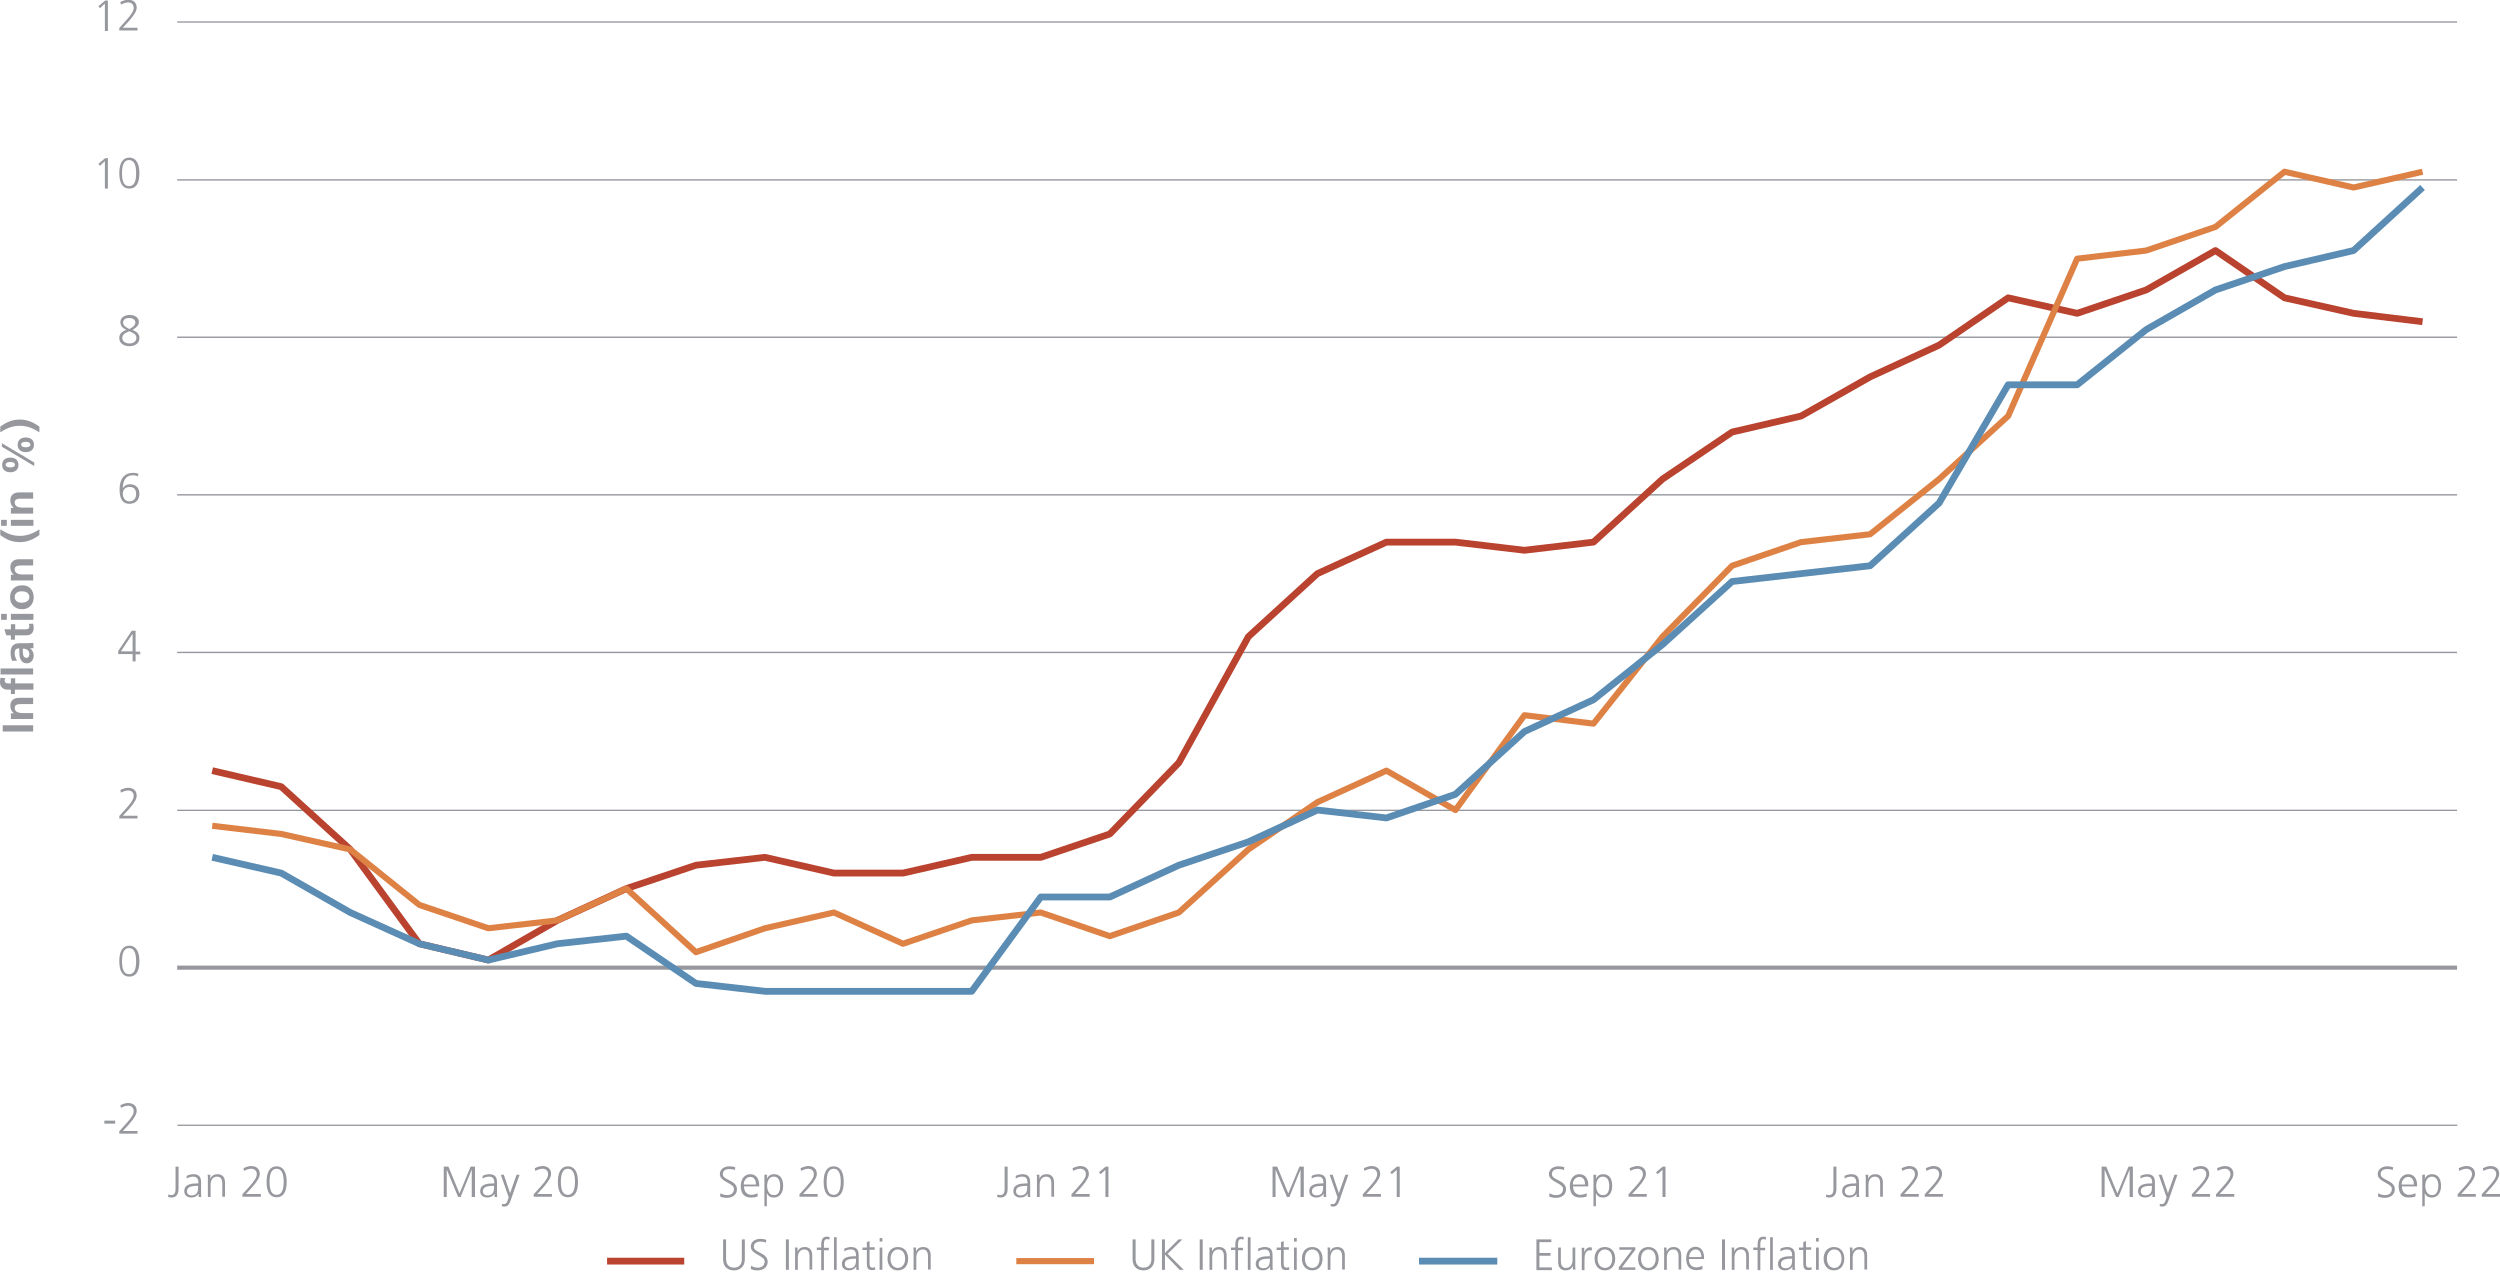 <?xml version="1.0" encoding="utf-8"?>
<!-- Generator: Adobe Illustrator 26.5.0, SVG Export Plug-In . SVG Version: 6.00 Build 0)  -->
<svg version="1.1" id="Ebene_1" xmlns="http://www.w3.org/2000/svg" xmlns:xlink="http://www.w3.org/1999/xlink" x="0px" y="0px"
	 viewBox="0 0 920 472" style="enable-background:new 0 0 920 472;" xml:space="preserve">
<style type="text/css">
	.st0{fill:none;stroke:#96989E;stroke-width:0.5;stroke-linejoin:round;stroke-miterlimit:10;}
	.st1{fill:none;stroke:#96989E;stroke-width:1.5;stroke-linejoin:round;stroke-miterlimit:10;}
	.st2{fill:none;stroke:#B9432F;stroke-width:2.5;stroke-linejoin:round;stroke-miterlimit:10;}
	.st3{fill:none;stroke:#DE8144;stroke-width:2.25;stroke-linejoin:round;stroke-miterlimit:10;}
	.st4{fill:none;stroke:#5A8CB4;stroke-width:2.5;stroke-linejoin:round;stroke-miterlimit:10;}
	.st5{fill:#96989E;}
</style>
<g>
	<path class="st0" d="M65.3,414.1h839 M65.2,298.2h839 M65.2,240.1h839 M65.2,182.1h839 M65.2,124.1h839 M65.2,66.2h839 M65.2,8.1
		h839"/>
</g>
<g>
	<line class="st1" x1="65.2" y1="356.1" x2="904.2" y2="356.1"/>
</g>
<g>
	<polyline class="st2" points="78.1,283.6 103.5,289.5 128.9,312.6 154.3,347.3 179.7,353.3 205.1,338.7 230.5,327 256.1,318.4 
		281.5,315.5 306.9,321.3 332.3,321.3 357.6,315.5 383,315.5 408.4,306.9 433.8,280.7 459.4,234.3 484.8,211.1 510.2,199.5 
		535.6,199.5 561,202.5 586.4,199.5 611.8,176.3 637.4,159 662.8,153.1 688.2,138.7 713.6,127 739,109.6 764.4,115.3 789.8,106.7 
		815.3,92.2 840.7,109.6 866.1,115.3 891.5,118.4 	"/>
</g>
<g>
	<polyline class="st3" points="78.1,303.9 103.5,306.9 128.9,312.6 154.3,333 179.7,341.6 205.1,338.7 230.5,327 256.1,350.4 
		281.5,341.6 306.9,335.8 332.3,347.3 357.6,338.7 383,335.8 408.4,344.5 433.8,335.8 459.4,312.6 484.8,295.2 510.2,283.6 
		535.6,298.1 561,263.2 586.4,266.3 611.8,234.3 637.4,208.2 662.8,199.5 688.2,196.6 713.6,176.3 739,153.1 764.4,95.2 789.8,92.2 
		815.3,83.5 840.7,63.2 866.1,69 891.5,63.2 	"/>
</g>
<g>
	<polyline class="st4" points="78.1,315.5 103.5,321.3 128.9,335.8 154.3,347.3 179.7,353.3 205.1,347.3 230.5,344.5 256.1,361.9 
		281.5,364.8 306.9,364.8 332.3,364.8 357.6,364.8 383,330.1 408.4,330.1 433.8,318.4 459.4,309.8 484.8,298.1 510.2,301 
		535.6,292.3 561,269.2 586.4,257.5 611.8,237.2 637.4,214 662.8,211.1 688.2,208.2 713.6,185.1 739,141.6 764.4,141.6 789.8,121.3 
		815.3,106.7 840.7,98.1 866.1,92.2 891.5,69 	"/>
</g>
<g>
	<g>
		<g>
			<path class="st5" d="M38.4,413.5v-1.1h4v1.1H38.4z"/>
			<path class="st5" d="M43.9,417.3v-1l2.7-3c1.8-2,2.6-3.3,2.6-4.4c0-1.2-0.8-2-2-2c-0.9,0-1.8,0.3-2.7,0.8l-0.2-1
				c1-0.5,2.1-0.8,2.8-0.8c2,0,3.2,1.1,3.2,2.9c0,1-0.6,2.4-2.8,4.9l-2.3,2.5h5.4v1H43.9z"/>
		</g>
	</g>
</g>
<g>
	<g>
		<g>
			<g>
				<path class="st5" d="M43.9,353.7c0-3.7,1.3-5.7,3.7-5.7c2.4,0,3.7,2.1,3.7,5.7c0,3.7-1.2,5.7-3.7,5.7
					C45.2,359.4,43.9,357.5,43.9,353.7z M50.1,353.7c0-3.2-0.9-4.8-2.6-4.8c-1.7,0-2.6,1.5-2.6,4.8c0,3.4,0.9,4.8,2.6,4.8
					C49.2,358.5,50.1,357.1,50.1,353.7z"/>
			</g>
		</g>
	</g>
</g>
<g>
	<g>
		<g>
			<g>
				<path class="st5" d="M43.9,301.3v-1l2.7-3c1.8-2,2.6-3.3,2.6-4.4c0-1.2-0.8-2-2-2c-0.9,0-1.8,0.3-2.7,0.8l-0.2-1
					c1-0.5,2.1-0.8,2.8-0.8c2,0,3.2,1.1,3.2,2.9c0,1-0.6,2.4-2.8,4.9l-2.3,2.5h5.4v1H43.9z"/>
			</g>
		</g>
	</g>
</g>
<g>
	<g>
		<g>
			<g>
				<path class="st5" d="M48.8,243.3v-2.6h-5.3v-1.1l5-7.5h1.4v7.7h1.7v1h-1.7v2.6H48.8z M48.8,233.2L48.8,233.2l-4.3,6.5h4.3V233.2
					z"/>
			</g>
		</g>
	</g>
</g>
<g>
	<g>
		<g>
			<g>
				<path class="st5" d="M50.8,175.3c-0.4-0.2-1.1-0.4-1.9-0.4c-3,0-3.7,2.6-3.7,4.7h0c0.6-0.9,1.5-1.4,2.6-1.4
					c1.7,0,3.5,0.9,3.5,3.5c0,2.2-1.4,3.7-3.7,3.7c-2.4,0-3.6-1.7-3.6-5.3c0-4,1.8-6.1,5.1-6.1c0.6,0,1.2,0.1,1.8,0.3L50.8,175.3z
					 M50.1,181.8c0-1.7-0.8-2.6-2.4-2.6c-1.6,0-2.5,1-2.5,2.5c0,1.4,0.8,2.8,2.4,2.8C49.2,184.5,50.1,183.4,50.1,181.8z"/>
			</g>
		</g>
	</g>
</g>
<g>
	<g>
		<g>
			<g>
				<path class="st5" d="M51.3,124.4c0,2.1-1.8,3-3.7,3c-1.8,0-3.7-0.9-3.7-3c0-1.4,0.7-2.3,2.6-3c-1.5-0.7-2.2-1.6-2.2-2.9
					c0-1.9,2-2.6,3.4-2.6c1.7,0,3.4,0.8,3.4,2.6c0,1.1-0.8,2-2.3,2.9C50.6,122.2,51.3,123,51.3,124.4z M47.6,121.9l-0.7,0.3
					c-1.2,0.5-1.9,1.1-1.9,2.2c0,1.3,1.4,2,2.6,2c1.4,0,2.6-0.7,2.6-2.1c0-1.3-1.3-1.8-2.2-2.2L47.6,121.9z M49.8,118.7
					c0-1.2-1.2-1.7-2.3-1.7c-1.1,0-2.2,0.5-2.2,1.7c0,1,0.9,1.7,2.3,2.4C49.1,120.3,49.8,119.6,49.8,118.7z"/>
			</g>
		</g>
	</g>
</g>
<g>
	<g>
		<g>
			<g>
				<path class="st5" d="M38.6,69.3v-10L36.8,61l-0.6-0.7l2.5-2.1h1v11.2H38.6z"/>
				<path class="st5" d="M43.9,63.7c0-3.7,1.3-5.7,3.7-5.7c2.4,0,3.7,2.1,3.7,5.7c0,3.7-1.2,5.7-3.7,5.7
					C45.2,69.4,43.9,67.5,43.9,63.7z M50.1,63.7c0-3.2-0.9-4.8-2.6-4.8c-1.7,0-2.6,1.5-2.6,4.8c0,3.4,0.9,4.8,2.6,4.8
					C49.2,68.5,50.1,67.1,50.1,63.7z"/>
			</g>
		</g>
	</g>
</g>
<g>
	<g>
		<g>
			<g>
				<path class="st5" d="M38.6,11.3v-10L36.8,3l-0.6-0.7l2.5-2.1h1v11.2H38.6z"/>
				<path class="st5" d="M43.9,11.3v-1l2.7-3c1.8-2,2.6-3.3,2.6-4.4c0-1.2-0.8-2-2-2c-0.9,0-1.8,0.3-2.7,0.8l-0.2-1
					c1-0.5,2.1-0.8,2.8-0.8c2,0,3.2,1.1,3.2,2.9c0,1-0.6,2.4-2.8,4.9l-2.3,2.5h5.4v1H43.9z"/>
			</g>
		</g>
	</g>
</g>
<g>
	<g>
		<g>
			<g>
				<path class="st5" d="M62,439.6c0.3,0.1,0.7,0.2,1,0.2c1.1,0,1.6-0.8,1.6-2.1v-8.4h1.1v8.3c0,1.9-0.9,3.1-2.6,3.1
					c-0.4,0-0.8-0.1-1.2-0.2V439.6z"/>
				<path class="st5" d="M73.1,440.5v-1.3h0c-0.4,0.9-1.5,1.5-2.6,1.5c-2.3,0-2.7-1.6-2.7-2.3c0-2.1,1.6-2.9,4.7-2.9H73v-0.4
					c0-1.7-0.9-2.1-1.9-2.1c-0.8,0-1.6,0.2-2.4,0.7v-1c0.6-0.3,1.7-0.6,2.4-0.6c2.1,0,2.9,1,2.9,3v4.2c0,0.3,0,0.9,0.1,1.2H73.1z
					 M73,436.4h-0.5c-3,0-3.7,0.9-3.7,2c0,0.9,0.6,1.5,1.7,1.5c1.3,0,2.4-0.6,2.4-2.8V436.4z"/>
				<path class="st5" d="M81.8,440.5v-5c0-1.6-0.6-2.5-1.9-2.5c-1.8,0-2.4,1.6-2.4,3v4.5h-1v-6.8c0-0.5,0-1-0.1-1.4h1v1.5h0
					c0.5-1.2,1.4-1.7,2.6-1.7c2,0,2.8,1.3,2.8,3.1v5.2H81.8z"/>
				<path class="st5" d="M89.2,440.5v-1l2.7-3c1.8-2,2.6-3.3,2.6-4.4c0-1.2-0.8-2-2-2c-0.9,0-1.8,0.3-2.7,0.8l-0.2-1
					c1-0.5,2.1-0.8,2.8-0.8c2,0,3.2,1.1,3.2,2.9c0,1-0.6,2.4-2.8,4.9l-2.3,2.5H96v1H89.2z"/>
				<path class="st5" d="M98.1,434.9c0-3.7,1.3-5.7,3.7-5.7c2.4,0,3.7,2.1,3.7,5.7c0,3.7-1.2,5.7-3.7,5.7
					C99.4,440.6,98.1,438.7,98.1,434.9z M104.4,434.9c0-3.2-0.9-4.8-2.6-4.8c-1.7,0-2.6,1.5-2.6,4.8c0,3.4,0.9,4.8,2.6,4.8
					C103.4,439.7,104.4,438.3,104.4,434.9z"/>
			</g>
		</g>
	</g>
</g>
<g>
	<g>
		<g>
			<g>
				<path class="st5" d="M173.6,440.5v-10.1h0l-4.1,10.1h-0.9l-4.2-10.1h0v10.1h-1.1v-11.2h1.7l4.1,9.9l4.1-9.9h1.6v11.2H173.6z"/>
				<path class="st5" d="M182,440.5v-1.3h0c-0.4,0.9-1.5,1.5-2.6,1.5c-2.3,0-2.7-1.6-2.7-2.3c0-2.1,1.6-2.9,4.7-2.9h0.5v-0.4
					c0-1.7-0.9-2.1-1.9-2.1c-0.8,0-1.6,0.2-2.4,0.7v-1c0.6-0.3,1.7-0.6,2.4-0.6c2.1,0,2.9,1,2.9,3v4.2c0,0.3,0,0.9,0.1,1.2H182z
					 M181.9,436.4h-0.5c-3.1,0-3.7,0.9-3.7,2c0,0.9,0.6,1.5,1.7,1.5c1.3,0,2.4-0.6,2.4-2.8V436.4z"/>
				<path class="st5" d="M184.7,443c0.2,0.1,0.4,0.1,0.8,0.1c1.1,0,1.3-1.3,1.7-2.5l-2.9-8.3h1.1l2.3,6.8h0l2.4-6.8h1.1l-3.3,9.5
					c-0.6,1.7-1.3,2.2-2.1,2.2c-0.3,0-0.7,0-1.1-0.1L184.7,443z"/>
				<path class="st5" d="M196.4,440.5v-1l2.7-3c1.8-2,2.6-3.3,2.6-4.4c0-1.2-0.8-2-2-2c-0.9,0-1.8,0.3-2.7,0.8l-0.2-1
					c1-0.5,2.1-0.8,2.8-0.8c2,0,3.2,1.1,3.2,2.9c0,1-0.6,2.4-2.8,4.9l-2.3,2.5h5.4v1H196.4z"/>
				<path class="st5" d="M205.3,434.9c0-3.7,1.3-5.7,3.7-5.7c2.4,0,3.7,2.1,3.7,5.7c0,3.7-1.2,5.7-3.7,5.7
					C206.6,440.6,205.3,438.7,205.3,434.9z M211.6,434.9c0-3.2-0.9-4.8-2.6-4.8c-1.7,0-2.6,1.5-2.6,4.8c0,3.4,0.9,4.8,2.6,4.8
					C210.6,439.7,211.6,438.3,211.6,434.9z"/>
			</g>
		</g>
	</g>
</g>
<g>
	<g>
		<g>
			<g>
				<path class="st5" d="M265.1,439.1c0.7,0.4,1.4,0.7,2.5,0.7c1.5,0,2.5-0.8,2.5-2.3c0-0.9-0.9-1.5-2.2-2.2c-1.6-0.9-3-1.7-3-3.2
					c0-1.9,1.7-2.9,3.5-2.9c0.7,0,1.6,0.1,2.2,0.4l-0.2,1c-0.5-0.3-1.3-0.4-2-0.4c-1.3,0-2.4,0.5-2.4,1.9c0,1,0.9,1.5,2.3,2.2
					c1.4,0.7,2.9,1.6,2.9,3.3c0,2.2-1.8,3.2-3.7,3.2c-1,0-1.9-0.2-2.5-0.5L265.1,439.1z"/>
				<path class="st5" d="M278.7,440.3c-0.6,0.3-1.5,0.4-2.4,0.4c-2.4,0-3.7-1.5-3.7-4.3c0-2.5,1.4-4.3,3.5-4.3c2,0,3.3,1.5,3.3,4.1
					v0.4h-5.6c0,2,1.1,3.1,2.7,3.1c0.7,0,1.8-0.3,2.3-0.6V440.3z M278.2,435.9c0-1.8-0.8-2.8-2.1-2.8c-1.3,0-2.4,1.2-2.4,2.8H278.2z
					"/>
				<path class="st5" d="M281.3,443.9v-11.6h1l-0.1,1.5h0c0.6-1.2,1.5-1.7,2.6-1.7c2.1,0,3.4,1.4,3.4,4.3c0,2.5-1.2,4.3-3.4,4.3
					c-1.3,0-2-0.5-2.6-1.6h0v4.8H281.3z M287.1,436.4c0-2-0.7-3.4-2.4-3.4c-1.7,0-2.4,1.8-2.4,3.4c0,1.6,0.7,3.4,2.4,3.4
					C286.4,439.9,287.1,438.5,287.1,436.4z"/>
				<path class="st5" d="M294.2,440.5v-1l2.7-3c1.8-2,2.6-3.3,2.6-4.4c0-1.2-0.8-2-2-2c-0.9,0-1.8,0.3-2.7,0.8l-0.2-1
					c1-0.5,2.1-0.8,2.8-0.8c2,0,3.2,1.1,3.2,2.9c0,1-0.6,2.4-2.8,4.9l-2.3,2.5h5.4v1H294.2z"/>
				<path class="st5" d="M303.1,434.9c0-3.7,1.3-5.7,3.7-5.7c2.4,0,3.7,2.1,3.7,5.7c0,3.7-1.2,5.7-3.7,5.7
					C304.4,440.6,303.1,438.7,303.1,434.9z M309.4,434.9c0-3.2-0.9-4.8-2.6-4.8c-1.7,0-2.6,1.5-2.6,4.8c0,3.4,0.9,4.8,2.6,4.8
					C308.4,439.7,309.4,438.3,309.4,434.9z"/>
			</g>
		</g>
	</g>
</g>
<g>
	<g>
		<g>
			<g>
				<path class="st5" d="M367.1,439.6c0.3,0.1,0.7,0.2,1,0.2c1.1,0,1.6-0.8,1.6-2.1v-8.4h1.1v8.3c0,1.9-0.9,3.1-2.6,3.1
					c-0.4,0-0.8-0.1-1.2-0.2V439.6z"/>
				<path class="st5" d="M378.2,440.5v-1.3h0c-0.4,0.9-1.5,1.5-2.6,1.5c-2.3,0-2.7-1.6-2.7-2.3c0-2.1,1.6-2.9,4.7-2.9h0.5v-0.4
					c0-1.7-0.9-2.1-1.9-2.1c-0.8,0-1.6,0.2-2.4,0.7v-1c0.6-0.3,1.7-0.6,2.4-0.6c2.1,0,2.9,1,2.9,3v4.2c0,0.3,0,0.9,0.1,1.2H378.2z
					 M378.1,436.4h-0.5c-3.1,0-3.7,0.9-3.7,2c0,0.9,0.6,1.5,1.7,1.5c1.3,0,2.4-0.6,2.4-2.8V436.4z"/>
				<path class="st5" d="M386.9,440.5v-5c0-1.6-0.6-2.5-1.9-2.5c-1.8,0-2.4,1.6-2.4,3v4.5h-1v-6.8c0-0.5,0-1-0.1-1.4h1v1.5h0
					c0.5-1.2,1.4-1.7,2.6-1.7c2,0,2.8,1.3,2.8,3.1v5.2H386.9z"/>
				<path class="st5" d="M394.3,440.5v-1l2.7-3c1.8-2,2.6-3.3,2.6-4.4c0-1.2-0.8-2-2-2c-0.9,0-1.8,0.3-2.7,0.8l-0.2-1
					c1-0.5,2.1-0.8,2.8-0.8c2,0,3.2,1.1,3.2,2.9c0,1-0.6,2.4-2.8,4.9l-2.3,2.5h5.4v1H394.3z"/>
				<path class="st5" d="M406.8,440.5v-10l-1.8,1.6l-0.6-0.7l2.5-2.1h1v11.2H406.8z"/>
			</g>
		</g>
	</g>
</g>
<g>
	<g>
		<g>
			<g>
				<path class="st5" d="M478.6,440.5v-10.1h0l-4.1,10.1h-0.9l-4.2-10.1h0v10.1h-1.1v-11.2h1.7l4.1,9.9l4.1-9.9h1.6v11.2H478.6z"/>
				<path class="st5" d="M487.1,440.5v-1.3h0c-0.4,0.9-1.5,1.5-2.6,1.5c-2.3,0-2.7-1.6-2.7-2.3c0-2.1,1.6-2.9,4.7-2.9h0.5v-0.4
					c0-1.7-0.9-2.1-1.9-2.1c-0.8,0-1.6,0.2-2.4,0.7v-1c0.6-0.3,1.7-0.6,2.4-0.6c2.1,0,2.9,1,2.9,3v4.2c0,0.3,0,0.9,0.1,1.2H487.1z
					 M487,436.4h-0.5c-3.1,0-3.7,0.9-3.7,2c0,0.9,0.6,1.5,1.7,1.5c1.3,0,2.4-0.6,2.4-2.8V436.4z"/>
				<path class="st5" d="M489.7,443c0.2,0.1,0.4,0.1,0.8,0.1c1.1,0,1.3-1.3,1.7-2.5l-2.9-8.3h1.1l2.3,6.8h0l2.4-6.8h1.1l-3.3,9.5
					c-0.6,1.7-1.3,2.2-2.1,2.2c-0.3,0-0.7,0-1.1-0.1L489.7,443z"/>
				<path class="st5" d="M501.5,440.5v-1l2.7-3c1.8-2,2.6-3.3,2.6-4.4c0-1.2-0.8-2-2-2c-0.9,0-1.8,0.3-2.7,0.8l-0.2-1
					c1-0.5,2.1-0.8,2.8-0.8c2,0,3.2,1.1,3.2,2.9c0,1-0.6,2.4-2.8,4.9l-2.3,2.5h5.4v1H501.5z"/>
				<path class="st5" d="M514,440.5v-10l-1.8,1.6l-0.6-0.7l2.5-2.1h1v11.2H514z"/>
			</g>
		</g>
	</g>
</g>
<g>
	<g>
		<g>
			<g>
				<path class="st5" d="M570.2,439.1c0.7,0.4,1.4,0.7,2.5,0.7c1.5,0,2.5-0.8,2.5-2.3c0-0.9-0.9-1.5-2.2-2.2c-1.6-0.9-3-1.7-3-3.2
					c0-1.9,1.7-2.9,3.5-2.9c0.7,0,1.6,0.1,2.2,0.4l-0.2,1c-0.5-0.3-1.3-0.4-2-0.4c-1.3,0-2.4,0.5-2.4,1.9c0,1,0.9,1.5,2.3,2.2
					c1.4,0.7,2.9,1.6,2.9,3.3c0,2.2-1.8,3.2-3.7,3.2c-1,0-1.9-0.2-2.5-0.5L570.2,439.1z"/>
				<path class="st5" d="M583.8,440.3c-0.6,0.3-1.5,0.4-2.4,0.4c-2.4,0-3.7-1.5-3.7-4.3c0-2.5,1.4-4.3,3.5-4.3c2,0,3.3,1.5,3.3,4.1
					v0.4h-5.6c0,2,1.1,3.1,2.7,3.1c0.7,0,1.8-0.3,2.3-0.6V440.3z M583.3,435.9c0-1.8-0.8-2.8-2.1-2.8c-1.3,0-2.4,1.2-2.4,2.8H583.3z
					"/>
				<path class="st5" d="M586.4,443.9v-11.6h1l-0.1,1.5h0c0.6-1.2,1.5-1.7,2.6-1.7c2.1,0,3.4,1.4,3.4,4.3c0,2.5-1.2,4.3-3.4,4.3
					c-1.3,0-2-0.5-2.6-1.6h0v4.8H586.4z M592.2,436.4c0-2-0.7-3.4-2.4-3.4c-1.7,0-2.4,1.8-2.4,3.4c0,1.6,0.7,3.4,2.4,3.4
					C591.5,439.9,592.2,438.5,592.2,436.4z"/>
				<path class="st5" d="M599.3,440.5v-1l2.7-3c1.8-2,2.6-3.3,2.6-4.4c0-1.2-0.8-2-2-2c-0.9,0-1.8,0.3-2.7,0.8l-0.2-1
					c1-0.5,2.1-0.8,2.8-0.8c2,0,3.2,1.1,3.2,2.9c0,1-0.6,2.4-2.8,4.9l-2.3,2.5h5.4v1H599.3z"/>
				<path class="st5" d="M611.8,440.5v-10l-1.8,1.6l-0.6-0.7l2.5-2.1h1v11.2H611.8z"/>
			</g>
		</g>
	</g>
</g>
<g>
	<g>
		<g>
			<g>
				<path class="st5" d="M672.1,439.6c0.3,0.1,0.7,0.2,1,0.2c1.1,0,1.6-0.8,1.6-2.1v-8.4h1.1v8.3c0,1.9-0.9,3.1-2.6,3.1
					c-0.4,0-0.8-0.1-1.2-0.2V439.6z"/>
				<path class="st5" d="M683.2,440.5v-1.3h0c-0.4,0.9-1.5,1.5-2.6,1.5c-2.3,0-2.7-1.6-2.7-2.3c0-2.1,1.6-2.9,4.7-2.9h0.5v-0.4
					c0-1.7-0.9-2.1-1.9-2.1c-0.8,0-1.6,0.2-2.4,0.7v-1c0.6-0.3,1.7-0.6,2.4-0.6c2.1,0,2.9,1,2.9,3v4.2c0,0.3,0,0.9,0.1,1.2H683.2z
					 M683.1,436.4h-0.5c-3.1,0-3.7,0.9-3.7,2c0,0.9,0.6,1.5,1.7,1.5c1.3,0,2.4-0.6,2.4-2.8V436.4z"/>
				<path class="st5" d="M691.9,440.5v-5c0-1.6-0.6-2.5-1.9-2.5c-1.8,0-2.4,1.6-2.4,3v4.5h-1v-6.8c0-0.5,0-1-0.1-1.4h1v1.5h0
					c0.5-1.2,1.4-1.7,2.6-1.7c2,0,2.8,1.3,2.8,3.1v5.2H691.9z"/>
				<path class="st5" d="M699.4,440.5v-1l2.7-3c1.8-2,2.6-3.3,2.6-4.4c0-1.2-0.8-2-2-2c-0.9,0-1.8,0.3-2.7,0.8l-0.2-1
					c1-0.5,2.1-0.8,2.8-0.8c2,0,3.2,1.1,3.2,2.9c0,1-0.6,2.4-2.8,4.9l-2.3,2.5h5.4v1H699.4z"/>
				<path class="st5" d="M708.3,440.5v-1l2.7-3c1.8-2,2.6-3.3,2.6-4.4c0-1.2-0.8-2-2-2c-0.9,0-1.8,0.3-2.7,0.8l-0.2-1
					c1-0.5,2.1-0.8,2.8-0.8c2,0,3.2,1.1,3.2,2.9c0,1-0.6,2.4-2.8,4.9l-2.3,2.5h5.4v1H708.3z"/>
			</g>
		</g>
	</g>
</g>
<g>
	<g>
		<g>
			<g>
				<path class="st5" d="M783.7,440.5v-10.1h0l-4.1,10.1h-0.9l-4.2-10.1h0v10.1h-1.1v-11.2h1.7l4.1,9.9l4.1-9.9h1.6v11.2H783.7z"/>
				<path class="st5" d="M792.1,440.5v-1.3h0c-0.4,0.9-1.5,1.5-2.6,1.5c-2.3,0-2.7-1.6-2.7-2.3c0-2.1,1.6-2.9,4.7-2.9h0.5v-0.4
					c0-1.7-0.9-2.1-1.9-2.1c-0.8,0-1.6,0.2-2.4,0.7v-1c0.6-0.3,1.7-0.6,2.4-0.6c2.1,0,2.9,1,2.9,3v4.2c0,0.3,0,0.9,0.1,1.2H792.1z
					 M792,436.4h-0.5c-3.1,0-3.7,0.9-3.7,2c0,0.9,0.6,1.5,1.7,1.5c1.3,0,2.4-0.6,2.4-2.8V436.4z"/>
				<path class="st5" d="M794.8,443c0.2,0.1,0.4,0.1,0.8,0.1c1.1,0,1.3-1.3,1.7-2.5l-2.9-8.3h1.1l2.3,6.8h0l2.4-6.8h1.1l-3.3,9.5
					c-0.6,1.7-1.3,2.2-2.1,2.2c-0.3,0-0.7,0-1.1-0.1L794.8,443z"/>
				<path class="st5" d="M806.6,440.5v-1l2.7-3c1.8-2,2.6-3.3,2.6-4.4c0-1.2-0.8-2-2-2c-0.9,0-1.8,0.3-2.7,0.8l-0.2-1
					c1-0.5,2.1-0.8,2.8-0.8c2,0,3.2,1.1,3.2,2.9c0,1-0.6,2.4-2.8,4.9l-2.3,2.5h5.4v1H806.6z"/>
				<path class="st5" d="M815.5,440.5v-1l2.7-3c1.8-2,2.6-3.3,2.6-4.4c0-1.2-0.8-2-2-2c-0.9,0-1.8,0.3-2.7,0.8l-0.2-1
					c1-0.5,2.1-0.8,2.8-0.8c2,0,3.2,1.1,3.2,2.9c0,1-0.6,2.4-2.8,4.9l-2.3,2.5h5.4v1H815.5z"/>
			</g>
		</g>
	</g>
</g>
<g>
	<g>
		<g>
			<g>
				<path class="st5" d="M875.2,439.1c0.7,0.4,1.4,0.7,2.5,0.7c1.5,0,2.5-0.8,2.5-2.3c0-0.9-0.9-1.5-2.2-2.2c-1.6-0.9-3-1.7-3-3.2
					c0-1.9,1.7-2.9,3.5-2.9c0.7,0,1.6,0.1,2.2,0.4l-0.2,1c-0.5-0.3-1.3-0.4-2-0.4c-1.3,0-2.4,0.5-2.4,1.9c0,1,0.9,1.5,2.3,2.2
					c1.4,0.7,2.9,1.6,2.9,3.3c0,2.2-1.8,3.2-3.7,3.2c-1,0-1.9-0.2-2.5-0.5L875.2,439.1z"/>
				<path class="st5" d="M888.8,440.3c-0.6,0.3-1.5,0.4-2.4,0.4c-2.4,0-3.7-1.5-3.7-4.3c0-2.5,1.4-4.3,3.5-4.3c2,0,3.3,1.5,3.3,4.1
					v0.4h-5.6c0,2,1.1,3.1,2.7,3.1c0.7,0,1.8-0.3,2.3-0.6V440.3z M888.3,435.9c0-1.8-0.8-2.8-2.1-2.8c-1.3,0-2.4,1.2-2.4,2.8H888.3z
					"/>
				<path class="st5" d="M891.4,443.9v-11.6h1l-0.1,1.5h0c0.6-1.2,1.5-1.7,2.6-1.7c2.1,0,3.4,1.4,3.4,4.3c0,2.5-1.2,4.3-3.4,4.3
					c-1.3,0-2-0.5-2.6-1.6h0v4.8H891.4z M897.3,436.4c0-2-0.7-3.4-2.4-3.4c-1.7,0-2.4,1.8-2.4,3.4c0,1.6,0.7,3.4,2.4,3.4
					C896.5,439.9,897.3,438.5,897.3,436.4z"/>
				<path class="st5" d="M904.4,440.5v-1l2.7-3c1.8-2,2.6-3.3,2.6-4.4c0-1.2-0.8-2-2-2c-0.9,0-1.8,0.3-2.7,0.8l-0.2-1
					c1-0.5,2.1-0.8,2.8-0.8c2,0,3.2,1.1,3.2,2.9c0,1-0.6,2.4-2.8,4.9l-2.3,2.5h5.4v1H904.4z"/>
				<path class="st5" d="M913.3,440.5v-1l2.7-3c1.8-2,2.6-3.3,2.6-4.4c0-1.2-0.8-2-2-2c-0.9,0-1.8,0.3-2.7,0.8l-0.2-1
					c1-0.5,2.1-0.8,2.8-0.8c2,0,3.2,1.1,3.2,2.9c0,1-0.6,2.4-2.8,4.9l-2.3,2.5h5.4v1H913.3z"/>
			</g>
		</g>
	</g>
</g>
<g>
	<g>
		<g>
			<path class="st5" d="M12.2,269.2H1v-2.3h11.2V269.2z"/>
			<path class="st5" d="M12.2,259.1H7.6c-1.2,0-2.2,0.3-2.2,1.4c0,1.4,1.3,1.9,2.8,1.9h4v2.2H4v-2.1h1.1v0c-0.9-0.7-1.3-1.6-1.3-2.8
				c0-1.9,1.3-2.9,3.2-2.9h5.2V259.1z"/>
			<path class="st5" d="M12.2,253.8H5.5v1.6H4v-1.6H2.8C1.4,253.8,0,253,0,251c0-0.5,0.1-1.1,0.2-1.6l1.8,0.2
				c-0.2,0.3-0.3,0.6-0.3,0.9c0,0.6,0.5,1,1.3,1h1v-1.9h1.6v1.9h6.7V253.8z M12.2,248.2h-12V246h12V248.2z"/>
			<path class="st5" d="M12.2,238.5c-0.3,0.1-0.9,0.1-1.2,0.1v0c0.9,0.5,1.4,1.6,1.4,2.6c0,1.5-0.9,2.9-2.5,2.9
				c-1.4,0-2.8-0.8-2.8-4.1v-1.4h0c-1.4,0-1.7,0.7-1.7,1.9c0,0.9,0.4,1.9,0.9,2.6l-1.8,0.1c-0.4-0.8-0.6-1.9-0.6-2.9
				c0-2.5,1-3.6,3.5-3.6H9c0.4,0,2.2,0,3.3-0.1V238.5z M8.4,238.7v1c0,1.6,0.4,2.4,1.4,2.4c0.6,0,1-0.5,1-1.4
				C10.8,239.7,10.2,238.7,8.4,238.7L8.4,238.7z"/>
			<path class="st5" d="M12.2,229.5c0.1,0.5,0.2,1,0.2,1.6c0,1.8-1.1,2.7-2.7,2.7H5.5v1.6H4v-1.6H2.3l-0.7-2.2H4v-1.9h1.6v1.9h3.8
				c0.9,0,1.4-0.3,1.4-1c0-0.4-0.1-0.8-0.2-1L12.2,229.5z"/>
			<path class="st5" d="M2.5,228.1H0.4v-2.2h2.1V228.1z M12.2,228.1H4v-2.2h8.3V228.1z"/>
			<path class="st5" d="M12.4,219.8c0,2.7-1.8,4.4-4.3,4.4c-2.6,0-4.4-1.8-4.4-4.4c0-2.6,1.7-4.4,4.4-4.4
				C10.6,215.3,12.4,217,12.4,219.8z M7.9,217.6c-1.3,0-2.5,0.7-2.5,2.1c0,1.4,1.2,2.1,2.5,2.1c1.7,0,2.9-0.7,2.9-2.1
				C10.8,218.3,9.7,217.6,7.9,217.6z"/>
			<path class="st5" d="M12.2,208.1H7.6c-1.2,0-2.2,0.3-2.2,1.4c0,1.4,1.3,1.9,2.8,1.9h4v2.2H4v-2.1h1.1v0c-0.9-0.7-1.3-1.6-1.3-2.8
				c0-1.9,1.3-2.9,3.2-2.9h5.2V208.1z"/>
			<path class="st5" d="M14.5,196.9c-2.5,1.8-4.7,2.6-7.2,2.6c-2.6,0-4.6-0.7-7.2-2.6v-2.1c2.7,1.7,4.7,2.4,7.2,2.4
				c2.4,0,4.6-0.7,7.2-2.4V196.9z"/>
			<path class="st5" d="M2.5,193.5H0.4v-2.2h2.1V193.5z M12.2,193.5H4v-2.2h8.3V193.5z"/>
			<path class="st5" d="M12.2,183.5H7.6c-1.2,0-2.2,0.3-2.2,1.4c0,1.4,1.3,1.9,2.8,1.9h4v2.2H4v-2.1h1.1v0c-0.9-0.7-1.3-1.6-1.3-2.8
				c0-1.9,1.3-2.9,3.2-2.9h5.2V183.5z"/>
			<path class="st5" d="M12.6,171.5l-11.9-7.1v-1.3l11.9,7.1V171.5z M3.8,173.8c-1.8,0-3-1-3-2.7c0-1.7,1.1-2.7,3-2.7s3,1,3,2.7
				S5.6,173.8,3.8,173.8z M3.8,170c-0.9,0-1.7,0.3-1.7,1c0,0.7,0.6,1,1.7,1c1,0,1.7-0.3,1.7-1C5.5,170.4,4.9,170,3.8,170z
				 M9.5,166.4c-1.8,0-3-1-3-2.7s1.1-2.7,3-2.7c1.9,0,3,1,3,2.7S11.3,166.4,9.5,166.4z M9.5,162.6c-1.1,0-1.7,0.3-1.7,1
				c0,0.7,0.7,1,1.7,1c0.9,0,1.7-0.3,1.7-1C11.1,162.9,10.5,162.6,9.5,162.6z"/>
			<path class="st5" d="M14.5,159.1c-2.6-1.7-4.8-2.4-7.2-2.4c-2.4,0-4.4,0.6-7.2,2.4v-2.1c2.6-1.9,4.7-2.6,7.2-2.6
				c2.5,0,4.7,0.8,7.2,2.6V159.1z"/>
		</g>
	</g>
</g>
<g>
	<line class="st2" x1="223.4" y1="464.1" x2="251.8" y2="464.1"/>
</g>
<g>
	<g>
		<g>
			<g>
				<path class="st5" d="M273,456.1h1.1v7.3c0,3-2.1,4.1-4,4.1c-1.9,0-4-1-4-4.1v-7.3h1.1v7.3c0,1.7,0.9,3.1,2.9,3.1
					c1.8,0,2.9-1.1,2.9-3.1V456.1z"/>
				<path class="st5" d="M276.4,465.8c0.7,0.4,1.4,0.7,2.5,0.7c1.5,0,2.5-0.8,2.5-2.3c0-0.9-0.9-1.5-2.1-2.2c-1.6-0.9-3-1.7-3-3.2
					c0-1.9,1.6-2.9,3.5-2.9c0.7,0,1.6,0.1,2.2,0.4l-0.2,1c-0.5-0.3-1.3-0.4-2-0.4c-1.2,0-2.4,0.5-2.4,1.9c0,1,0.9,1.5,2.3,2.2
					c1.4,0.7,2.8,1.6,2.8,3.3c0,2.2-1.8,3.2-3.7,3.2c-1,0-1.9-0.2-2.5-0.5L276.4,465.8z"/>
				<path class="st5" d="M289.2,467.3v-11.2h1.1v11.2H289.2z"/>
				<path class="st5" d="M297.9,467.3v-5c0-1.6-0.6-2.5-1.9-2.5c-1.8,0-2.4,1.6-2.4,3v4.5h-1v-6.8c0-0.5,0-1-0.1-1.4h1v1.5h0
					c0.5-1.2,1.4-1.7,2.6-1.7c2,0,2.8,1.3,2.8,3.1v5.2H297.9z"/>
				<path class="st5" d="M302.2,467.3V460h-1.6v-0.9h1.6v-1c0-2.3,0.8-3,2.1-3c0.3,0,0.8,0,1,0.2l-0.1,0.9c-0.2-0.1-0.5-0.2-0.8-0.2
					c-0.8,0-1.2,0.5-1.2,1.8v1.4h1.8v0.9h-1.8v7.3H302.2z M306.9,467.3v-12h1v12H306.9z"/>
				<path class="st5" d="M315.1,467.3V466h0c-0.4,0.9-1.5,1.5-2.6,1.5c-2.3,0-2.7-1.6-2.7-2.3c0-2.1,1.6-2.9,4.7-2.9h0.5v-0.4
					c0-1.7-0.9-2.1-1.9-2.1c-0.8,0-1.6,0.2-2.4,0.7v-1c0.6-0.3,1.7-0.6,2.4-0.6c2.1,0,2.9,1,2.9,3v4.2c0,0.3,0,0.9,0.1,1.2H315.1z
					 M315,463.2h-0.5c-3,0-3.6,0.9-3.6,2c0,0.9,0.6,1.5,1.7,1.5c1.3,0,2.4-0.6,2.4-2.8V463.2z"/>
				<path class="st5" d="M322.1,467.2c-0.2,0.1-0.7,0.2-1.2,0.2c-1.5,0-1.9-0.8-1.9-2.4V460h-1.6v-0.9h1.6v-2l1-0.4v2.3h1.9v0.9
					h-1.9v5.3c0,0.8,0.3,1.3,1.1,1.3c0.4,0,0.6-0.1,0.9-0.2L322.1,467.2z"/>
				<path class="st5" d="M323.7,456.9v-1.3h1v1.3H323.7z M323.7,467.3v-8.2h1v8.2H323.7z"/>
				<path class="st5" d="M326.6,463.2c0-2.4,1.3-4.3,3.8-4.3c2.5,0,3.8,1.9,3.8,4.3c0,2.3-1.2,4.3-3.8,4.3
					C327.9,467.5,326.6,465.5,326.6,463.2z M333.1,463.2c0-1.9-0.9-3.4-2.7-3.4c-1.6,0-2.7,1.4-2.7,3.4c0,1.9,1,3.4,2.7,3.4
					C332.1,466.6,333.1,465.1,333.1,463.2z"/>
				<path class="st5" d="M341.5,467.3v-5c0-1.6-0.6-2.5-1.9-2.5c-1.8,0-2.4,1.6-2.4,3v4.5h-1v-6.8c0-0.5,0-1-0.1-1.4h1v1.5h0
					c0.5-1.2,1.4-1.7,2.6-1.7c2,0,2.8,1.3,2.8,3.1v5.2H341.5z"/>
			</g>
		</g>
	</g>
</g>
<g>
	<line class="st3" x1="374" y1="464.1" x2="402.6" y2="464.1"/>
</g>
<g>
	<g>
		<g>
			<g>
				<path class="st5" d="M423.7,456.1h1.1v7.3c0,3-2.1,4.1-4,4.1c-1.9,0-4-1-4-4.1v-7.3h1.1v7.3c0,1.7,0.9,3.1,2.9,3.1
					c1.8,0,2.9-1.1,2.9-3.1V456.1z"/>
				<path class="st5" d="M434.1,467.3l-5.4-5.6v5.6h-1.1v-11.2h1.1v5l5-5h1.4l-5.4,5.3l5.9,5.9H434.1z"/>
				<path class="st5" d="M441.5,467.3v-11.2h1.1v11.2H441.5z"/>
				<path class="st5" d="M450.4,467.3v-5c0-1.6-0.6-2.5-1.9-2.5c-1.8,0-2.4,1.6-2.4,3v4.5h-1v-6.8c0-0.5,0-1-0.1-1.4h1v1.5h0
					c0.5-1.2,1.4-1.7,2.6-1.7c2,0,2.8,1.3,2.8,3.1v5.2H450.4z"/>
				<path class="st5" d="M454.6,467.3V460h-1.6v-0.9h1.6v-1c0-2.3,0.8-3,2.1-3c0.3,0,0.8,0,1,0.2l-0.1,0.9c-0.2-0.1-0.5-0.2-0.8-0.2
					c-0.8,0-1.2,0.5-1.2,1.8v1.4h1.8v0.9h-1.8v7.3H454.6z M459.2,467.3v-12h1v12H459.2z"/>
				<path class="st5" d="M467.4,467.3V466h0c-0.4,0.9-1.5,1.5-2.6,1.5c-2.3,0-2.7-1.6-2.7-2.3c0-2.1,1.6-2.9,4.7-2.9h0.5v-0.4
					c0-1.7-0.9-2.1-1.9-2.1c-0.8,0-1.6,0.2-2.4,0.7v-1c0.6-0.3,1.7-0.6,2.4-0.6c2.1,0,2.9,1,2.9,3v4.2c0,0.3,0,0.9,0.1,1.2H467.4z
					 M467.3,463.2h-0.5c-3,0-3.6,0.9-3.6,2c0,0.9,0.6,1.5,1.7,1.5c1.3,0,2.4-0.6,2.4-2.8V463.2z"/>
				<path class="st5" d="M474.5,467.2c-0.2,0.1-0.7,0.2-1.2,0.2c-1.5,0-1.9-0.8-1.9-2.4V460h-1.6v-0.9h1.6v-2l1-0.4v2.3h1.9v0.9
					h-1.9v5.3c0,0.8,0.3,1.3,1.1,1.3c0.4,0,0.6-0.1,0.9-0.2L474.5,467.2z"/>
				<path class="st5" d="M476.2,456.9v-1.3h1v1.3H476.2z M476.2,467.3v-8.2h1v8.2H476.2z"/>
				<path class="st5" d="M479.1,463.2c0-2.4,1.3-4.3,3.8-4.3c2.5,0,3.8,1.9,3.8,4.3c0,2.3-1.2,4.3-3.8,4.3
					C480.4,467.5,479.1,465.5,479.1,463.2z M485.6,463.2c0-1.9-0.9-3.4-2.7-3.4c-1.6,0-2.7,1.4-2.7,3.4c0,1.9,1,3.4,2.7,3.4
					C484.7,466.6,485.6,465.1,485.6,463.2z"/>
				<path class="st5" d="M493.9,467.3v-5c0-1.6-0.6-2.5-1.9-2.5c-1.8,0-2.4,1.6-2.4,3v4.5h-1v-6.8c0-0.5,0-1-0.1-1.4h1v1.5h0
					c0.5-1.2,1.4-1.7,2.6-1.7c2,0,2.8,1.3,2.8,3.1v5.2H493.9z"/>
			</g>
		</g>
	</g>
</g>
<g>
	<line class="st4" x1="522.2" y1="464.1" x2="551" y2="464.1"/>
</g>
<g>
	<g>
		<g>
			<g>
				<path class="st5" d="M565.4,467.3v-11.2h5.5v1h-4.4v4h4.1v1h-4.1v4.3h4.6v1H565.4z"/>
				<path class="st5" d="M578.8,467.3v-1.5h0c-0.5,1.2-1.4,1.7-2.6,1.7c-2,0-2.8-1.3-2.8-3.1v-5.3h1v5c0,1.1,0.3,2.5,1.9,2.5
					c1.9,0,2.4-1.7,2.4-2.9v-4.6h1v6.8c0,0.3,0,1.1,0.1,1.3H578.8z"/>
				<path class="st5" d="M582.1,467.3v-7c0-0.2,0-0.7-0.1-1.1h1v1.6h0c0.5-1.1,1.2-1.8,2.1-1.8c0.2,0,0.5,0,0.7,0.1v1.1
					c-0.2-0.1-0.5-0.1-0.7-0.1c-1.6,0-2,1.6-2,3.3v4H582.1z"/>
				<path class="st5" d="M586.8,463.2c0-2.4,1.3-4.3,3.8-4.3c2.5,0,3.8,1.9,3.8,4.3c0,2.3-1.2,4.3-3.8,4.3
					C588.1,467.5,586.8,465.5,586.8,463.2z M593.3,463.2c0-1.9-0.9-3.4-2.7-3.4c-1.6,0-2.7,1.4-2.7,3.4c0,1.9,1,3.4,2.7,3.4
					C592.4,466.6,593.3,465.1,593.3,463.2z"/>
				<path class="st5" d="M595.7,467.3v-0.9l4.9-6.5h-4.7v-0.9h5.9v0.9l-4.9,6.5h4.9v0.9H595.7z"/>
				<path class="st5" d="M602.8,463.2c0-2.4,1.3-4.3,3.8-4.3c2.5,0,3.8,1.9,3.8,4.3c0,2.3-1.2,4.3-3.8,4.3
					C604,467.5,602.8,465.5,602.8,463.2z M609.3,463.2c0-1.9-0.9-3.4-2.7-3.4c-1.6,0-2.7,1.4-2.7,3.4c0,1.9,1,3.4,2.7,3.4
					C608.3,466.6,609.3,465.1,609.3,463.2z"/>
				<path class="st5" d="M617.7,467.3v-5c0-1.6-0.6-2.5-1.9-2.5c-1.8,0-2.4,1.6-2.4,3v4.5h-1v-6.8c0-0.5,0-1-0.1-1.4h1v1.5h0
					c0.5-1.2,1.4-1.7,2.6-1.7c2,0,2.8,1.3,2.8,3.1v5.2H617.7z"/>
				<path class="st5" d="M626.6,467c-0.6,0.3-1.5,0.4-2.4,0.4c-2.4,0-3.7-1.5-3.7-4.3c0-2.5,1.4-4.3,3.4-4.3c2,0,3.2,1.5,3.2,4.1
					v0.4h-5.6c0,2,1.1,3.1,2.7,3.1c0.7,0,1.8-0.3,2.3-0.6V467z M626.1,462.6c0-1.8-0.8-2.8-2.1-2.8c-1.3,0-2.4,1.2-2.4,2.8H626.1z"
					/>
				<path class="st5" d="M633.7,467.3v-11.2h1.1v11.2H633.7z"/>
				<path class="st5" d="M642.6,467.3v-5c0-1.6-0.6-2.5-1.9-2.5c-1.8,0-2.4,1.6-2.4,3v4.5h-1v-6.8c0-0.5,0-1-0.1-1.4h1v1.5h0
					c0.5-1.2,1.4-1.7,2.6-1.7c2,0,2.8,1.3,2.8,3.1v5.2H642.6z"/>
				<path class="st5" d="M646.8,467.3V460h-1.6v-0.9h1.6v-1c0-2.3,0.8-3,2.1-3c0.3,0,0.8,0,1,0.2l-0.1,0.9c-0.2-0.1-0.5-0.2-0.8-0.2
					c-0.8,0-1.2,0.5-1.2,1.8v1.4h1.8v0.9h-1.8v7.3H646.8z M651.4,467.3v-12h1v12H651.4z"/>
				<path class="st5" d="M659.6,467.3V466h0c-0.4,0.9-1.5,1.5-2.6,1.5c-2.3,0-2.7-1.6-2.7-2.3c0-2.1,1.6-2.9,4.7-2.9h0.5v-0.4
					c0-1.7-0.9-2.1-1.9-2.1c-0.8,0-1.6,0.2-2.4,0.7v-1c0.6-0.3,1.7-0.6,2.4-0.6c2.1,0,2.9,1,2.9,3v4.2c0,0.3,0,0.9,0.1,1.2H659.6z
					 M659.5,463.2h-0.5c-3,0-3.6,0.9-3.6,2c0,0.9,0.6,1.5,1.7,1.5c1.3,0,2.4-0.6,2.4-2.8V463.2z"/>
				<path class="st5" d="M666.7,467.2c-0.2,0.1-0.7,0.2-1.2,0.2c-1.5,0-1.9-0.8-1.9-2.4V460H662v-0.9h1.6v-2l1-0.4v2.3h1.9v0.9h-1.9
					v5.3c0,0.8,0.3,1.3,1.1,1.3c0.4,0,0.6-0.1,0.9-0.2L666.7,467.2z"/>
				<path class="st5" d="M668.3,456.9v-1.3h1v1.3H668.3z M668.3,467.3v-8.2h1v8.2H668.3z"/>
				<path class="st5" d="M671.1,463.2c0-2.4,1.3-4.3,3.8-4.3c2.5,0,3.8,1.9,3.8,4.3c0,2.3-1.2,4.3-3.8,4.3
					C672.4,467.5,671.1,465.5,671.1,463.2z M677.7,463.2c0-1.9-0.9-3.4-2.7-3.4c-1.6,0-2.7,1.4-2.7,3.4c0,1.9,1,3.4,2.7,3.4
					C676.7,466.6,677.7,465.1,677.7,463.2z"/>
				<path class="st5" d="M686.1,467.3v-5c0-1.6-0.6-2.5-1.9-2.5c-1.8,0-2.4,1.6-2.4,3v4.5h-1v-6.8c0-0.5,0-1-0.1-1.4h1v1.5h0
					c0.5-1.2,1.4-1.7,2.6-1.7c2,0,2.8,1.3,2.8,3.1v5.2H686.1z"/>
			</g>
		</g>
	</g>
</g>
</svg>
